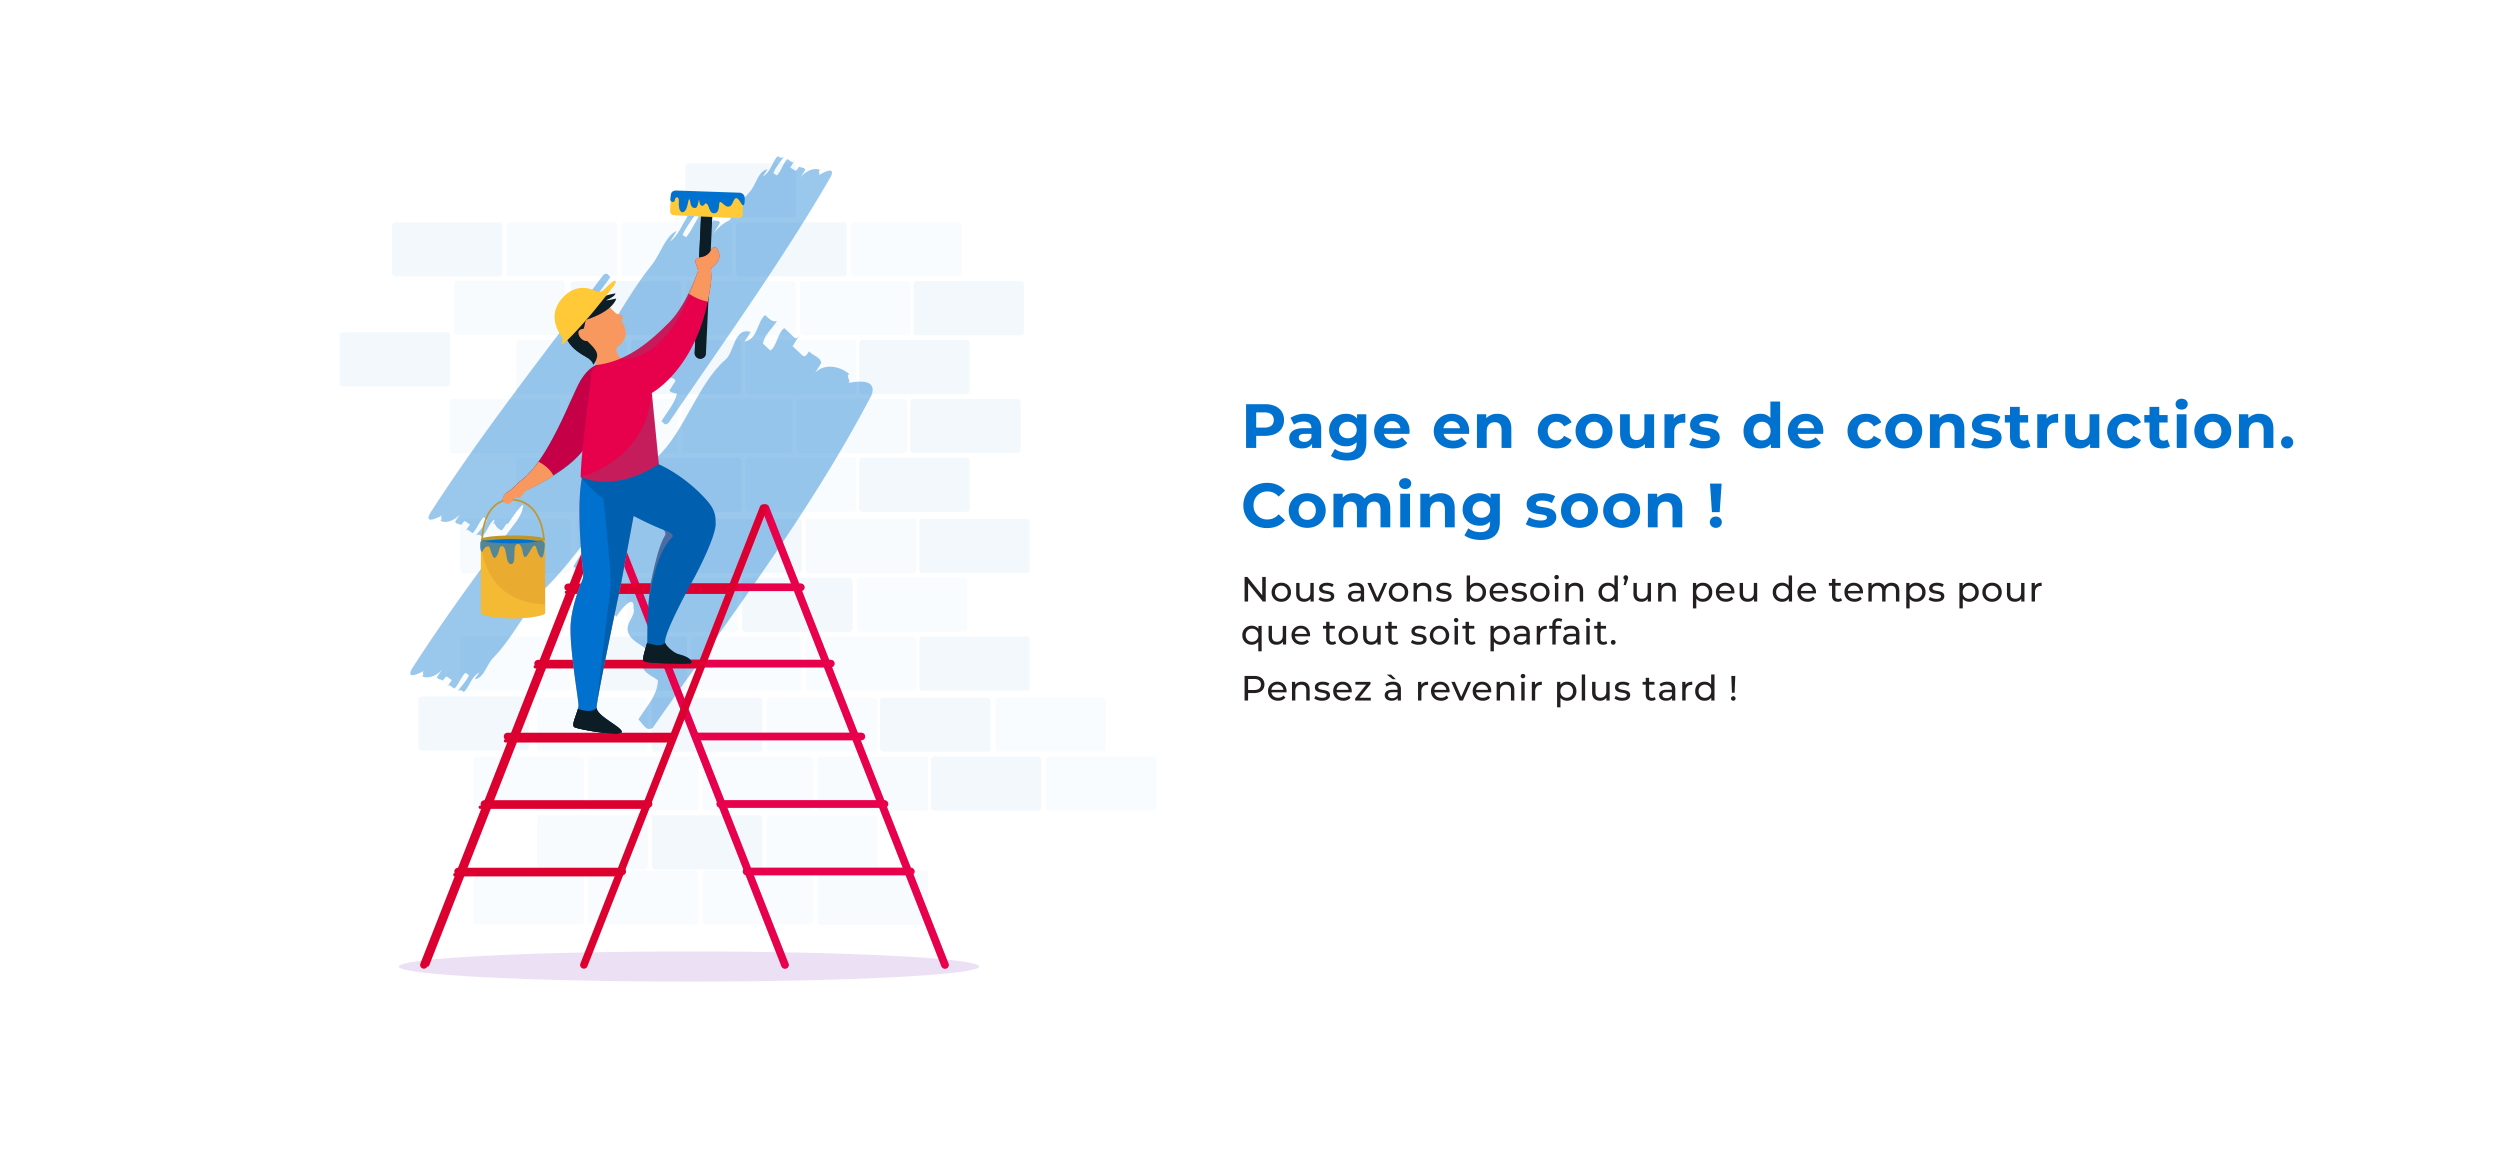 <svg xmlns="http://www.w3.org/2000/svg" width="1920" height="891" viewBox="0 0 1920 891">
  <g id="Group_5855" data-name="Group 5855" transform="translate(0 -227)">
    <g id="Group_5854" data-name="Group 5854">
      <rect id="Rectangle_8405" data-name="Rectangle 8405" width="1920" height="891" transform="translate(0 227)"
            fill="#fff"/>
      <g id="Group_5836" data-name="Group 5836" transform="translate(150.301 256.61)" style="isolation: isolate">
        <g id="Group_5826" data-name="Group 5826" transform="translate(110.52 95.951)" opacity="0.05">
          <g id="Group_5825" data-name="Group 5825" transform="translate(0 0)">
            <rect id="Rectangle_8324" data-name="Rectangle 8324" width="84.83" height="41.545" rx="2.309"
                  transform="translate(477.562 86.737) rotate(180)" fill="#0071ce" opacity="0.5"/>
            <rect id="Rectangle_8325" data-name="Rectangle 8325" width="84.83" height="41.545" rx="2.309"
                  transform="translate(389.443 86.737) rotate(180)" fill="#0071ce"/>
            <rect id="Rectangle_8326" data-name="Rectangle 8326" width="84.83" height="41.545" rx="2.309"
                  transform="translate(301.324 86.737) rotate(180)" fill="#0071ce" opacity="0.5"/>
            <rect id="Rectangle_8327" data-name="Rectangle 8327" width="84.83" height="41.545" rx="2.309"
                  transform="translate(350.353 41.545) rotate(180)" fill="#0071ce"/>
            <rect id="Rectangle_8328" data-name="Rectangle 8328" width="84.83" height="41.545" rx="2.309"
                  transform="translate(525.559 131.928) rotate(180)" fill="#0071ce"/>
            <rect id="Rectangle_8329" data-name="Rectangle 8329" width="84.83" height="41.545" rx="2.309"
                  transform="translate(438.472 131.928) rotate(180)" fill="#0071ce" opacity="0.5"/>
            <rect id="Rectangle_8330" data-name="Rectangle 8330" width="84.83" height="41.545" rx="2.309"
                  transform="translate(350.353 131.928) rotate(180)" fill="#0071ce" opacity="0.5"/>
            <rect id="Rectangle_8331" data-name="Rectangle 8331" width="84.83" height="41.545" rx="2.309"
                  transform="translate(262.234 131.928) rotate(180)" fill="#0071ce"/>
            <rect id="Rectangle_8332" data-name="Rectangle 8332" width="84.83" height="41.545" rx="2.309"
                  transform="translate(522.984 222.311) rotate(180)" fill="#0071ce"/>
            <rect id="Rectangle_8333" data-name="Rectangle 8333" width="84.83" height="41.545" rx="2.309"
                  transform="translate(435.897 222.311) rotate(180)" fill="#0071ce" opacity="0.7"/>
            <rect id="Rectangle_8334" data-name="Rectangle 8334" width="84.83" height="41.545" rx="2.309"
                  transform="translate(347.778 222.311) rotate(180)" fill="#0071ce" opacity="0.5"/>
            <rect id="Rectangle_8335" data-name="Rectangle 8335" width="84.83" height="41.545" rx="2.309"
                  transform="translate(259.659 222.311) rotate(180)" fill="#0071ce" opacity="0.5"/>
            <rect id="Rectangle_8336" data-name="Rectangle 8336" width="84.83" height="41.545" rx="2.309"
                  transform="translate(483.894 177.12) rotate(180)" fill="#0071ce"/>
            <rect id="Rectangle_8337" data-name="Rectangle 8337" width="84.83" height="41.545" rx="2.309"
                  transform="translate(396.807 177.12) rotate(180)" fill="#0071ce" opacity="0.5"/>
            <rect id="Rectangle_8338" data-name="Rectangle 8338" width="84.83" height="41.545" rx="2.309"
                  transform="translate(308.688 177.12) rotate(180)" fill="#0071ce"/>
            <rect id="Rectangle_8339" data-name="Rectangle 8339" width="84.83" height="41.545" rx="2.309"
                  transform="translate(220.569 177.12) rotate(180)" fill="#0071ce" opacity="0.7"/>
            <rect id="Rectangle_8340" data-name="Rectangle 8340" width="84.83" height="41.545" rx="2.309"
                  transform="translate(483.894 267.503) rotate(180)" fill="#0071ce"/>
            <rect id="Rectangle_8341" data-name="Rectangle 8341" width="84.83" height="41.545" rx="2.309"
                  transform="translate(396.807 267.503) rotate(180)" fill="#0071ce" opacity="0.5"/>
            <rect id="Rectangle_8342" data-name="Rectangle 8342" width="84.83" height="41.545" rx="2.309"
                  transform="translate(308.688 267.503) rotate(180)" fill="#0071ce"/>
            <rect id="Rectangle_8343" data-name="Rectangle 8343" width="84.83" height="41.545" rx="2.309"
                  transform="translate(220.569 267.503) rotate(180)" fill="#0071ce" opacity="0.5"/>
            <rect id="Rectangle_8344" data-name="Rectangle 8344" width="84.83" height="41.545" rx="2.309"
                  transform="translate(482.06 359.647) rotate(180)" fill="#0071ce" opacity="0.5"/>
            <rect id="Rectangle_8345" data-name="Rectangle 8345" width="84.83" height="41.545" rx="2.309"
                  transform="translate(393.941 359.647) rotate(180)" fill="#0071ce"/>
            <rect id="Rectangle_8346" data-name="Rectangle 8346" width="84.83" height="41.545" rx="2.309"
                  transform="translate(305.822 359.647) rotate(180)" fill="#0071ce" opacity="0.5"/>
            <rect id="Rectangle_8347" data-name="Rectangle 8347" width="84.83" height="41.545" rx="2.309"
                  transform="translate(530.057 314.455) rotate(180)" fill="#0071ce"/>
            <rect id="Rectangle_8348" data-name="Rectangle 8348" width="84.83" height="41.545" rx="2.309"
                  transform="translate(442.97 314.455) rotate(180)" fill="#0071ce" opacity="0.7"/>
            <rect id="Rectangle_8349" data-name="Rectangle 8349" width="84.83" height="41.545" rx="2.309"
                  transform="translate(354.851 314.455) rotate(180)" fill="#0071ce"/>
            <rect id="Rectangle_8350" data-name="Rectangle 8350" width="84.83" height="41.545" rx="2.309"
                  transform="translate(266.732 314.455) rotate(180)" fill="#0071ce" opacity="0.5"/>
            <rect id="Rectangle_8351" data-name="Rectangle 8351" width="84.83" height="41.545" rx="2.309"
                  transform="translate(177.404 314.455) rotate(180)" fill="#0071ce" opacity="0.7"/>
            <rect id="Rectangle_8352" data-name="Rectangle 8352" width="84.83" height="41.545" rx="2.309"
                  transform="translate(145.299 450.848) rotate(180)" fill="#0071ce"/>
            <rect id="Rectangle_8353" data-name="Rectangle 8353" width="84.83" height="41.545" rx="2.309"
                  transform="translate(187.55 496.982) rotate(180)" fill="#0071ce" opacity="0.5"/>
            <rect id="Rectangle_8354" data-name="Rectangle 8354" width="84.83" height="41.545" rx="2.309"
                  transform="translate(177.404 404.713) rotate(180)" fill="#0071ce" opacity="0.5"/>
            <rect id="Rectangle_8355" data-name="Rectangle 8355" width="84.83" height="41.545" rx="2.309"
                  transform="translate(213.206 86.737) rotate(180)" fill="#0071ce" opacity="0.7"/>
            <rect id="Rectangle_8356" data-name="Rectangle 8356" width="84.83" height="41.545" rx="2.309"
                  transform="translate(125.087 86.737) rotate(180)" fill="#0071ce"/>
            <rect id="Rectangle_8357" data-name="Rectangle 8357" width="84.83" height="41.545" rx="2.309"
                  transform="translate(172.949 131.598) rotate(180)" fill="#0071ce" opacity="0.7"/>
            <rect id="Rectangle_8358" data-name="Rectangle 8358" width="84.83" height="41.545" rx="2.309"
                  transform="translate(84.83 171.185) rotate(180)" fill="#0071ce"/>
            <rect id="Rectangle_8359" data-name="Rectangle 8359" width="84.83" height="41.545" rx="2.309"
                  transform="translate(169.41 222.311) rotate(180)" fill="#0071ce" opacity="0.7"/>
            <rect id="Rectangle_8360" data-name="Rectangle 8360" width="84.83" height="41.545" rx="2.309"
                  transform="translate(530.057 404.838) rotate(180)" fill="#0071ce"/>
            <rect id="Rectangle_8361" data-name="Rectangle 8361" width="84.83" height="41.545" rx="2.309"
                  transform="translate(442.97 404.838) rotate(180)" fill="#0071ce" opacity="0.5"/>
            <rect id="Rectangle_8362" data-name="Rectangle 8362" width="84.83" height="41.545" rx="2.309"
                  transform="translate(354.851 404.838) rotate(180)" fill="#0071ce" opacity="0.5"/>
            <rect id="Rectangle_8363" data-name="Rectangle 8363" width="84.83" height="41.545" rx="2.309"
                  transform="translate(266.732 404.838) rotate(180)" fill="#0071ce"/>
            <rect id="Rectangle_8364" data-name="Rectangle 8364" width="84.83" height="41.545" rx="2.309"
                  transform="translate(627.517 496.982) rotate(180)" fill="#0071ce" opacity="0.5"/>
            <rect id="Rectangle_8365" data-name="Rectangle 8365" width="84.83" height="41.545" rx="2.309"
                  transform="translate(588.427 451.791) rotate(180)" fill="#0071ce" opacity="0.5"/>
            <rect id="Rectangle_8366" data-name="Rectangle 8366" width="84.83" height="41.545" rx="2.309"
                  transform="translate(538.994 496.982) rotate(180)" fill="#0071ce"/>
            <rect id="Rectangle_8367" data-name="Rectangle 8367" width="84.83" height="41.545" rx="2.309"
                  transform="translate(451.907 496.982) rotate(180)" fill="#0071ce" opacity="0.7"/>
            <rect id="Rectangle_8368" data-name="Rectangle 8368" width="84.83" height="41.545" rx="2.309"
                  transform="translate(363.788 496.982) rotate(180)" fill="#0071ce" opacity="0.5"/>
            <rect id="Rectangle_8369" data-name="Rectangle 8369" width="84.83" height="41.545" rx="2.309"
                  transform="translate(275.669 496.982) rotate(180)" fill="#0071ce" opacity="0.5"/>
            <rect id="Rectangle_8370" data-name="Rectangle 8370" width="84.83" height="41.545" rx="2.309"
                  transform="translate(499.904 451.791) rotate(180)" fill="#0071ce"/>
            <rect id="Rectangle_8371" data-name="Rectangle 8371" width="84.83" height="41.545" rx="2.309"
                  transform="translate(412.816 451.791) rotate(180)" fill="#0071ce" opacity="0.5"/>
            <rect id="Rectangle_8372" data-name="Rectangle 8372" width="84.83" height="41.545" rx="2.309"
                  transform="translate(324.697 451.791) rotate(180)" fill="#0071ce"/>
            <rect id="Rectangle_8373" data-name="Rectangle 8373" width="84.83" height="41.545" rx="2.309"
                  transform="translate(236.578 451.791) rotate(180)" fill="#0071ce" opacity="0.5"/>
            <rect id="Rectangle_8374" data-name="Rectangle 8374" width="84.83" height="41.545" rx="2.309"
                  transform="translate(412.816 542.174) rotate(180)" fill="#0071ce" opacity="0.5"/>
            <rect id="Rectangle_8375" data-name="Rectangle 8375" width="84.83" height="41.545" rx="2.309"
                  transform="translate(324.697 542.174) rotate(180)" fill="#0071ce"/>
            <rect id="Rectangle_8376" data-name="Rectangle 8376" width="84.83" height="41.545" rx="2.309"
                  transform="translate(236.578 542.174) rotate(180)" fill="#0071ce" opacity="0.7"/>
            <rect id="Rectangle_8377" data-name="Rectangle 8377" width="84.83" height="41.545" rx="2.309"
                  transform="translate(187.55 584.636) rotate(180)" fill="#0071ce" opacity="0.5"/>
            <rect id="Rectangle_8378" data-name="Rectangle 8378" width="84.83" height="41.545" rx="2.309"
                  transform="translate(451.907 584.636) rotate(180)" fill="#0071ce" opacity="0.7"/>
            <rect id="Rectangle_8379" data-name="Rectangle 8379" width="84.83" height="41.545" rx="2.309"
                  transform="translate(363.788 584.636) rotate(180)" fill="#0071ce" opacity="0.5"/>
            <rect id="Rectangle_8380" data-name="Rectangle 8380" width="84.83" height="41.545" rx="2.309"
                  transform="translate(275.669 584.636) rotate(180)" fill="#0071ce" opacity="0.5"/>
          </g>
        </g>
        <ellipse id="Ellipse_12" data-name="Ellipse 12" cx="222.919" cy="11.576" rx="222.919" ry="11.576"
                 transform="translate(155.954 701.112)" fill="#a66dcc" opacity="0.21"/>
        <g id="Group_5827" data-name="Group 5827" transform="translate(164.822 90.303)" opacity="0.398">
          <path id="Path_8559" data-name="Path 8559"
                d="M268.378,263.137c21-19.252,31.393-56.7,52.816-75.175,6.49-5.6,6.582-25.042,19.1-21.036q-2.3,3.685-4.595,7.378c10.273-2.019,9.194-14.761,15.681-20.357,3.786,3.573,5.675,5.356,9.1,4.679-3.066,4.923-9.556,10.515-10.73,17.229l5.669,5.349c4.963-3.136,5.776-14.086,10.728-17.227l7.571,7.145c1.889,1.783,3.421-.677,4.953-3.135-1.532,2.459-4.6,7.383-6.129,9.842l7.562,7.138c1.9,1.789,3.427-.669,4.961-3.134,3.782,3.569,9.1,4.679,9.454,8.923q-2.3,3.7-4.6,7.383c8.024-8.056,20.545-4.056,26.219,1.3-3.429.677,2.25,6.035-1.176,6.706,10.269-2.025,22.432-2.267,18.192,9.355-47.953,91.484-110.682,172.926-168.1,255.483-4.959,3.135-7.2-2.9-10.987-6.47,6.125-9.836,14.149-17.894,14.962-28.847,1.532-2.46-9.094-4.683-11.353-10.716,1.532-2.46,4.6-7.383,6.131-9.846-4.137-7.811-12.876-8.242-17.018-16.065s5.772-14.08,3.519-20.115c.823-10.956-8.735-.43-13.332,6.952-2.251-6.029-3.065,4.921-6.848,1.35-7.564-7.14-15.131-14.283-14.675-29.477-.361-4.248-7.565-7.142-11.347-10.711C222.5,317.511,242.426,285.521,268.378,263.137Z"
                transform="translate(-78.925 -31.895)" fill="#0071ce"/>
          <path id="Path_8560" data-name="Path 8560"
                d="M140.008,484.079c24.89-38.736,52.586-76.487,80.654-113.743,2.06-3.483,4.255-6.9,4.211-8.85,3.377-9.27-6.166,3.676-11.343,11.786-.084-3.857-3.452,5.406-5.262,4.252-1.916-1.224-3.82-2.464-4.578-5.209a6.2,6.2,0,0,1-1.463.278q.6-.843,1.193-1.69a12.634,12.634,0,0,1-.065-1.7c-4.138,3.694-5.521,9.334-9.378,13.227-1.755-1.237-2.631-1.856-4.741-.731,2.459-3.485,7.023-8.091,8.6-12.2l-2.627-1.854c-3.339,2.867-5.27,9.33-8.6,12.2l-3.511-2.476c-.876-.619-2.106,1.124-3.333,2.863,1.227-1.739,3.686-5.226,4.913-6.967l-3.506-2.474c-.88-.619-2.108,1.12-3.339,2.865-1.753-1.237-4.737-.733-4.384-3.093l3.688-5.228c-5.8,6.352-12.638,6.743-15.269,4.886,2.108-1.124-.524-2.982,1.582-4.1-6.319,3.368-13.514,6.121-9.474-1.463,40.374-62.831,88.12-123.073,132.882-182.81,3.337-2.867,3.858.117,5.613,1.354-4.911,6.965-10.707,13.315-12.638,19.778-1.229,1.743,4.735.736,5.266,3.715l-4.917,6.971c1.4,3.6,6.49,1.968,7.891,5.569s-5.266,9.324-4.741,12.306c-1.026,3.423.47,2.748,2.643.594,12.623-19.994,24.785-41.509,38.359-58.316,6.085-7.533,11.094-23.36,19.068-25.876l-5.176,8.106c7.891-6.373,10.356-16.218,16.439-23.749,1.81,1.156,2.714,1.734,5.349-.4-3.454,5.408-9.537,12.939-12.086,18.928l2.712,1.73c4.361-4.831,7.728-14.1,12.086-18.926l3.621,2.313c.9.577,2.631-2.127,4.355-4.829-1.724,2.7-5.18,8.112-6.9,10.814l3.617,2.309c.907.579,2.631-2.123,4.361-4.829,1.808,1.154,5.345-.393,4.522,2.888q-2.595,4.059-5.18,8.11c4.595-6.022,9.24-9.357,12.845-10.743,4.952-8.093,10.051-15.908,15.867-22.347,4.347-4.814,6.463-16.109,13.28-16.813q-1.72,2.7-3.44,5.389c6.156-3.653,6.883-10.78,11.228-15.591,1.81,1.156,2.716,1.734,4.769.512-2.3,3.594-6.641,8.405-8.033,12.58l2.712,1.732c3.2-3.017,4.835-9.562,8.033-12.58L432,94.86c.905.577,2.052-1.22,3.2-3.015l-4.589,7.186,3.617,2.311c.907.577,2.054-1.216,3.2-3.017,1.808,1.156,4.766.514,4.522,2.888q-1.723,2.7-3.442,5.391c5.494-6.61,12.312-7.316,15.027-5.583-2.054,1.22.66,2.955-1.392,4.171,6.156-3.655,13.217-6.737,9.531,1.026-37.44,64.622-82.363,127-124.329,188.732-3.2,3.015-3.858.059-5.669-1.1,4.585-7.182,10.082-13.792,11.714-20.338,1.149-1.8-4.764-.518-5.431-3.467,1.149-1.8,3.442-5.391,4.593-7.191-1.567-3.527-6.574-1.665-8.141-5.2s4.831-9.558,4.169-12.511c1.636-6.549-5.009,1.862-8.45,7.251-.008-.033-.017-.048-.023-.077-18.631,28.588-37.6,57.049-56.583,85.378a3.511,3.511,0,0,1,.579.953c1.4,3.6-5.266,9.326-4.741,12.306-1.937,6.469,5.09-1.628,8.776-6.854.525,2.978,2.457-3.485,4.211-2.248,3.508,2.474,7.019,4.95,4.733,13.773-.349,2.363,3.509,2.476,5.264,3.713-14.745,20.905-30.72,43.552-48.973,61.981-14.92,15.564-26.01,39.3-41.078,54.512-4.564,4.608-7.2,15.793-14.04,16.182q1.844-2.609,3.686-5.222c-6.319,3.366-7.372,10.45-11.936,15.056-1.755-1.239-2.631-1.856-4.741-.731,2.459-3.484,7.023-8.091,8.6-12.2l-2.629-1.854c-3.339,2.867-5.27,9.33-8.6,12.2l-3.511-2.478c-.876-.618-2.106,1.126-3.333,2.865,1.227-1.739,3.686-5.228,4.915-6.967l-3.508-2.474c-.88-.619-2.108,1.12-3.337,2.865-1.755-1.237-4.739-.733-4.386-3.093q1.847-2.615,3.688-5.228c-5.8,6.352-12.638,6.743-15.269,4.886,2.11-1.126-.523-2.982,1.582-4.1C143.163,488.91,135.969,491.664,140.008,484.079Z"
                transform="translate(-138.836 -90.303)" fill="#0071ce"/>
        </g>
        <g id="Group_5835" data-name="Group 5835" transform="translate(175.257 116.724)">
          <g id="Group_5830" data-name="Group 5830" transform="translate(139.439 243.862)">
            <g id="Group_5828" data-name="Group 5828">
              <line id="Line_19" data-name="Line 19" x2="137.869" y2="350.863" fill="none" stroke="#e7004c"
                    stroke-linecap="round" stroke-miterlimit="10" stroke-width="5.8"/>
              <line id="Line_20" data-name="Line 20" x2="137.869" y2="350.863" transform="translate(122.87)" fill="none"
                    stroke="#e7004c" stroke-linecap="round" stroke-miterlimit="10" stroke-width="5.8"/>
              <line id="Line_21" data-name="Line 21" x2="126.078" transform="translate(23.91 60.849)" fill="none"
                    stroke="#e7004c" stroke-linecap="round" stroke-miterlimit="10" stroke-width="5.8"/>
              <line id="Line_22" data-name="Line 22" x2="126.078" transform="translate(46.955 119.455)" fill="none"
                    stroke="#e7004c" stroke-linecap="round" stroke-miterlimit="10" stroke-width="5.8"/>
              <line id="Line_23" data-name="Line 23" x2="126.078" transform="translate(70.437 175.431)" fill="none"
                    stroke="#e7004c" stroke-linecap="round" stroke-miterlimit="10" stroke-width="5.8"/>
              <line id="Line_24" data-name="Line 24" x2="126.078" transform="translate(88.186 227.274)" fill="none"
                    stroke="#e7004c" stroke-linecap="round" stroke-miterlimit="10" stroke-width="5.8"/>
              <line id="Line_25" data-name="Line 25" x2="126.078" transform="translate(108.406 279.116)" fill="none"
                    stroke="#e7004c" stroke-linecap="round" stroke-miterlimit="10" stroke-width="5.8"/>
            </g>
            <g id="Group_5829" data-name="Group 5829" opacity="0.54"
               style="mix-blend-mode: multiply;isolation: isolate">
              <line id="Line_26" data-name="Line 26" x2="137.869" y2="350.863" fill="none" stroke="#e7004c"
                    stroke-linecap="round" stroke-miterlimit="10" stroke-width="5.8"/>
              <line id="Line_27" data-name="Line 27" x2="137.869" y2="350.863" transform="translate(122.87)" fill="none"
                    stroke="#e7004c" stroke-linecap="round" stroke-miterlimit="10" stroke-width="5.8"/>
              <line id="Line_28" data-name="Line 28" x2="126.078" transform="translate(23.91 60.849)" fill="none"
                    stroke="#e7004c" stroke-linecap="round" stroke-miterlimit="10" stroke-width="5.8"/>
              <line id="Line_29" data-name="Line 29" x2="126.078" transform="translate(46.955 119.455)" fill="none"
                    stroke="#e7004c" stroke-linecap="round" stroke-miterlimit="10" stroke-width="5.8"/>
              <line id="Line_30" data-name="Line 30" x2="126.078" transform="translate(70.437 175.431)" fill="none"
                    stroke="#e7004c" stroke-linecap="round" stroke-miterlimit="10" stroke-width="5.8"/>
              <line id="Line_31" data-name="Line 31" x2="126.078" transform="translate(88.186 227.274)" fill="none"
                    stroke="#e7004c" stroke-linecap="round" stroke-miterlimit="10" stroke-width="5.8"/>
              <line id="Line_32" data-name="Line 32" x2="126.078" transform="translate(108.406 279.116)" fill="none"
                    stroke="#e7004c" stroke-linecap="round" stroke-miterlimit="10" stroke-width="5.8"/>
            </g>
          </g>
          <path id="Path_8561" data-name="Path 8561"
                d="M242.46,173.546c-19.676,3.73-30.946-18.692-30.946-18.692l-7.832,10.128,2.219,7.144a24.288,24.288,0,0,0,12,7.608c5.816,5.5,3.7,15.4,3.7,15.4s13.614-1.9,19.519-3.688l1.243-4.236c-2.683-1.849-4.883-3.816-4.844-9.088A17.577,17.577,0,0,0,242.46,173.546Z"
                transform="translate(-89.76 -57.483)" fill="#f8985f"/>
          <g id="Group_5831" data-name="Group 5831" transform="translate(0 243.862)">
            <line id="Line_33" data-name="Line 33" x1="137.869" y2="350.863" transform="translate(122.87)" fill="none"
                  stroke="#db002f" stroke-linecap="round" stroke-miterlimit="10" stroke-width="5.8"/>
            <line id="Line_34" data-name="Line 34" x1="137.869" y2="350.863" fill="none" stroke="#db002f"
                  stroke-linecap="round" stroke-miterlimit="10" stroke-width="5.8"/>
            <line id="Line_35" data-name="Line 35" x1="137.869" y2="350.863" transform="translate(2.843)" fill="none"
                  stroke="#db002f" stroke-linecap="round" stroke-miterlimit="10" stroke-width="2.578"
                  style="mix-blend-mode: multiply;isolation: isolate"/>
            <line id="Line_36" data-name="Line 36" x1="126.078" transform="translate(110.751 60.849)" fill="none"
                  stroke="#db002f" stroke-linecap="round" stroke-miterlimit="10" stroke-width="5.8"/>
            <line id="Line_37" data-name="Line 37" x1="126.078" transform="translate(87.706 119.455)" fill="none"
                  stroke="#db002f" stroke-linecap="round" stroke-miterlimit="10" stroke-width="5.8"/>
            <line id="Line_38" data-name="Line 38" x1="126.078" transform="translate(64.224 175.431)" fill="none"
                  stroke="#db002f" stroke-linecap="round" stroke-miterlimit="10" stroke-width="5.8"/>
            <line id="Line_39" data-name="Line 39" x1="126.078" transform="translate(46.476 227.274)" fill="none"
                  stroke="#db002f" stroke-linecap="round" stroke-miterlimit="10" stroke-width="5.8"/>
            <line id="Line_40" data-name="Line 40" x1="126.078" transform="translate(26.255 279.116)" fill="none"
                  stroke="#db002f" stroke-linecap="round" stroke-miterlimit="10" stroke-width="5.8"/>
            <line id="Line_41" data-name="Line 41" x1="126.079" transform="translate(23.783 281.588)" fill="none"
                  stroke="#db002f" stroke-linecap="round" stroke-miterlimit="10" stroke-width="2.578"
                  style="mix-blend-mode: multiply;isolation: isolate"/>
            <line id="Line_42" data-name="Line 42" x1="126.079" transform="translate(43.284 229.746)" fill="none"
                  stroke="#db002f" stroke-linecap="round" stroke-miterlimit="10" stroke-width="2.578"
                  style="mix-blend-mode: multiply;isolation: isolate"/>
            <line id="Line_43" data-name="Line 43" x1="126.079" transform="translate(62.706 178.786)" fill="none"
                  stroke="#db002f" stroke-linecap="round" stroke-miterlimit="10" stroke-width="2.578"
                  style="mix-blend-mode: multiply;isolation: isolate"/>
            <line id="Line_44" data-name="Line 44" x1="126.079" transform="translate(85.534 121.905)" fill="none"
                  stroke="#db002f" stroke-linecap="round" stroke-miterlimit="10" stroke-width="2.578"
                  style="mix-blend-mode: multiply;isolation: isolate"/>
            <line id="Line_45" data-name="Line 45" x1="126.079" transform="translate(109.515 64.653)" fill="none"
                  stroke="#db002f" stroke-linecap="round" stroke-miterlimit="10" stroke-width="2.578"
                  style="mix-blend-mode: multiply;isolation: isolate"/>
          </g>
          <path id="Path_8562" data-name="Path 8562"
                d="M253.491,244.523l-11.946,64.265s-18.539,87.46-18.539,94.051,20.186,15.119,19.363,18.826-32.958-2.06-36.255-3.707,3.009-11.905,3.009-16.849-7.539-46.593-5.891-63.9c1.218-12.8,6.043-25.6,8.473-31.391a13.822,13.822,0,0,0,.982-6.89c-1.611-14.4-6.72-66.952,2.493-83.247C225.891,196.735,253.491,244.523,253.491,244.523Z"
                transform="translate(-90.388 -5.734)" fill="#ff877d"/>
          <path id="Path_8563" data-name="Path 8563"
                d="M253.491,244.523l-11.946,64.265s-18.539,87.46-18.539,94.051,20.186,15.119,19.363,18.826-32.958-2.06-36.255-3.707,3.009-11.905,3.009-16.849-7.539-46.593-5.891-63.9c1.218-12.8,6.043-25.6,8.473-31.391a13.822,13.822,0,0,0,.982-6.89c-1.611-14.4-6.72-66.952,2.493-83.247C225.891,196.735,253.491,244.523,253.491,244.523Z"
                transform="translate(-90.388 -5.734)" fill="#0071ce"/>
          <path id="Path_8564" data-name="Path 8564"
                d="M213.488,389.695c.869-10.8,9.165-80.437,10.492-89.293,1.434-9.579-5.364-69.528-5.364-69.528l5.782-6.789h14c3.323,4.94,5.466,8.651,5.466,8.651L231.917,297S215,376.817,213.488,389.695Z"
                transform="translate(-80.76 6.053)" fill="#003866" opacity="0.3"
                style="mix-blend-mode: multiply;isolation: isolate"/>
          <path id="Path_8565" data-name="Path 8565"
                d="M227.256,209.524c38.2-2.094,67.163,24.781,77.1,36.291,5.941,6.879,6.5,12.074,6.3,17.074h.035s1.791,7.416-16.437,42.019c0,0-24.409,43.565-22.246,50.055,0,0,.309,6.179,10.5,8.651s11.125,7.105,8.344,7.105-33.988.311-35.532-2.161,2.9-10.814,2.9-15.449c0-14.78.385-29.639,2.773-44.254.606-3.7,5.381-27.587,10.689-36.144a3.373,3.373,0,0,0-1.642-4.938c-15.315-5.962-42.606-20.7-49.947-27.073a101.16,101.16,0,0,1-13.039-13.369Z"
                transform="translate(-86.657 -7.416)" fill="#0060af"/>
          <path id="Path_8566" data-name="Path 8566"
                d="M251.261,183.652l-2.976-9.717s-5.985,1.137-12.534,11.76-24.934,63-47,77.87c0,0-5.467,5.926-9.949,8.553a6.6,6.6,0,0,0-3,5.187c-.334,3.878,14.636-5.239,18.911-7.5,0,0,31.361-13.133,44.491-32.6S251.261,183.652,251.261,183.652Z"
                transform="translate(-115.346 -39.972)" fill="#33959f"/>
          <path id="Path_8567" data-name="Path 8567"
                d="M215.386,147.119a18.573,18.573,0,0,1,12.569,2.326c5.841,3.73,9.121,9.054,11.675,10.06a12.884,12.884,0,0,0,4.031,1.057,4.242,4.242,0,0,1-.8,4.171s5.73,7.828,2.411,14.047c-4.054,7.594-12.676,10.745-21.057,9.355-8.405-1.394-13.232-4.05-18.6-10.747S199.144,150.015,215.386,147.119Z"
                transform="translate(-91.251 -64.82)" fill="#f8985f"/>
          <path id="Path_8568" data-name="Path 8568"
                d="M242.46,173.546c-19.676,3.73-30.946-18.692-30.946-18.692l-7.832,10.128,2.219,7.144a24.288,24.288,0,0,0,12,7.608c5.816,5.5,3.7,15.4,3.7,15.4s13.614-1.9,19.519-3.688l1.243-4.236c-2.683-1.849-4.883-3.816-4.844-9.088A17.577,17.577,0,0,0,242.46,173.546Z"
                transform="translate(-89.76 -57.483)" fill="#f8985f" opacity="0.3"
                style="mix-blend-mode: multiply;isolation: isolate"/>
          <path id="Path_8569" data-name="Path 8569"
                d="M209.369,155.286s12.532-7.876,26.152-10.02c0,0,.163,2.157-6.445,4.925-3.289,1.377,7.04-.982,7.04-.982s-1.5,8.6-20.508,15.459S209.369,155.286,209.369,155.286Z"
                transform="translate(-88.392 -66.282)" fill="#0c1d25"/>
          <path id="Path_8570" data-name="Path 8570"
                d="M206.369,152.146s15.106-3.4,8.448,15.714c-2.43,6.975,12.663,12.542,10.653,20.389-1.059,4.133-3.007,5.772-3.007,5.772s.451-2.76-6.409-6.727-14.017-9.266-15.284-19.078A19.618,19.618,0,0,1,206.369,152.146Z"
                transform="translate(-92.575 -60.183)" fill="#0c1d25"/>
          <path id="Path_8571" data-name="Path 8571"
                d="M215.754,184.842a28.344,28.344,0,0,1,2.934,6.534,27.369,27.369,0,0,0-2.7-1.766c-6.86-3.968-14.017-9.266-15.284-19.078-.012-.094-.012-.18-.021-.272l26.883-20.871S205.707,167.884,215.754,184.842Z"
                transform="translate(-92.511 -62.498)" fill="#0c1d25"
                style="mix-blend-mode: multiply;isolation: isolate"/>
          <g id="Group_5832" data-name="Group 5832" transform="translate(100.435 69.265)">
            <path id="Path_8572" data-name="Path 8572"
                  d="M241.687,144.7s-23.316,30.513-38.7,44.219a.668.668,0,0,1-1.059-.754l.733-1.849a3.021,3.021,0,0,0-.385-2.93c-3.2-4.288-11.907-18.535,2.069-31.721,4.871-4.6,12.958-8.793,23.889-3.521a5.655,5.655,0,0,0,6.476-1.212c2.984-3.061,7.272-7.174,8.321-6.695C244.681,140.988,241.687,144.7,241.687,144.7Z"
                  transform="translate(-196.649 -140.198)" fill="#ffc937"/>
            <path id="Path_8573" data-name="Path 8573"
                  d="M219.3,157.125c-9.942,5.968-17.547.524-21.92-4.524-2.643,9.383,2.568,17.733,4.89,20.844a3.021,3.021,0,0,1,.385,2.93l-.733,1.849a.668.668,0,0,0,1.059.754c7.886-7.027,17.852-18.464,25.7-27.949C226.486,152.625,223.469,154.625,219.3,157.125Z"
                  transform="translate(-196.645 -130.258)" fill="#ffc937" opacity="0.5"
                  style="mix-blend-mode: multiply;isolation: isolate"/>
          </g>
          <path id="Path_8574" data-name="Path 8574" d="M212.657,159.552s-6.566-1-6.476,3.066,5.078,7.431,7.943,5.863"
                transform="translate(-87.467 -53.271)" fill="#f8985f"/>
          <path id="Path_8575" data-name="Path 8575"
                d="M206.277,269.794l8.739-11.6s-1.168-31.656-27.395-30.3c0,0-20.01.458-20.01,33.215S206.277,269.794,206.277,269.794Z"
                transform="translate(-122.862 9.503)" fill="none" stroke="#bf9729" stroke-miterlimit="10"
                stroke-width="1.289"/>
          <path id="Path_8576" data-name="Path 8576"
                d="M249.864,183.652l-2.976-9.717s-5.985,1.137-12.534,11.76-24.934,63-47,77.87c0,0-5.467,5.926-9.949,8.553-1.362.8,14.124.669,15.206-3.193,0,0,32.068-12.256,45.2-31.721S249.864,183.652,249.864,183.652Z"
                transform="translate(-113.949 -39.972)" fill="#c50047"/>
          <path id="Path_8577" data-name="Path 8577"
                d="M178.751,236.573c4.482-2.627,9.949-8.553,9.949-8.553,5.1-3.437,10-8.891,14.6-15.355,4.114,2.163,9.086,5.694,11.48,10.858a209.419,209.419,0,0,1-22.019,11.955c-3.337,6.492-5.207,4.957-5.207,4.957-2.083-.537-3.609.911-4.672,2.721-2.175,3.707-8.033,1.31-6.873-2.829A6.225,6.225,0,0,1,178.751,236.573Z"
                transform="translate(-115.291 -4.428)" fill="#f8985f"/>
          <path id="Path_8578" data-name="Path 8578"
                d="M249.026,285.308c1.544,3.4,7.414,7.9,10.5,8.651,10.2,2.472,11.125,7.105,8.344,7.105s-33.988.311-35.532-2.161c-1.026-1.64,1.519-9.585,2.721-13.595C242.577,287.3,245.473,287.78,249.026,285.308Z"
                transform="translate(-63.676 62.239)" fill="#0c1d25"/>
          <path id="Path_8579" data-name="Path 8579"
                d="M207.607,312.352c12.858,3.623,14.364-1.2,14.364-1.2,0,6.591,20.186,15.119,19.363,18.826s-32.958-2.06-36.255-3.707C202.347,324.9,206.209,317.62,207.607,312.352Z"
                transform="translate(-89.352 85.955)" fill="#0c1d25"/>
          <path id="Path_8580" data-name="Path 8580" d="M204.126,313.354" transform="translate(-89.352 87.978)"
                fill="#33959f"/>
          <path id="Path_8581" data-name="Path 8581"
                d="M216.441,243.777V300.36c0,1.674-11.042,4.117-24.666,4.117s-24.666-2.443-24.666-4.117V243.777Z"
                transform="translate(-123.323 24.125)" fill="#eaac30"/>
          <path id="Path_8582" data-name="Path 8582"
                d="M167.109,245.227c0,1.672,11.044,3.028,24.666,3.028s24.666-1.356,24.666-3.028-11.042-3.03-24.666-3.03S167.109,243.553,167.109,245.227Z"
                transform="translate(-123.323 22.675)" fill="#bf9729"/>
          <path id="Path_8583" data-name="Path 8583"
                d="M209.9,245.287c-3.684.957-11.589,1.619-20.773,1.619s-17.089-.662-20.773-1.619c3.684-.955,11.589-1.619,20.773-1.619S206.214,244.332,209.9,245.287Z"
                transform="translate(-122.183 24.025)" fill="#0071ce"/>
          <path id="Path_8584" data-name="Path 8584"
                d="M211.238,312.63c-.435,2.537-.311,7,4.422,10.893,5.2,4.28,17.935,6.1,24.34,6.768-6.192,1.6-31.984-3.13-34.92-4.6-2.733-1.367,1.13-8.649,2.528-13.917C208.946,312.153,210.135,312.421,211.238,312.63Z"
                transform="translate(-89.352 86.531)" fill="#0c1d25"
                style="mix-blend-mode: multiply;isolation: isolate"/>
          <g id="Group_5833" data-name="Group 5833" transform="translate(207.966 15.766)">
            <path id="Path_8585" data-name="Path 8585"
                  d="M257.05,225.677a4.327,4.327,0,0,0,4.317-4.125l4.869-104.724a4.325,4.325,0,1,0-8.641-.4l-4.869,104.722a4.325,4.325,0,0,0,4.119,4.522C256.914,225.675,256.983,225.677,257.05,225.677Z"
                  transform="translate(-252.721 -112.301)" fill="#0c1d25"/>
            <path id="Path_8586" data-name="Path 8586"
                  d="M257.594,116.332a4.321,4.321,0,0,1,3.076-3.926,4.212,4.212,0,0,0-.109.735l-4.869,104.724a4.326,4.326,0,0,0,4.121,4.522c.067,0,.136,0,.2,0a4.26,4.26,0,0,0,1.245-.2,4.321,4.321,0,0,1-4.211,3.394c-.067,0-.136,0-.205-.006a4.325,4.325,0,0,1-4.119-4.522Z"
                  transform="translate(-252.721 -112.205)" fill="#0c1d25"
                  style="mix-blend-mode: multiply;isolation: isolate"/>
          </g>
          <path id="Path_8587" data-name="Path 8587"
                d="M232.342,298.9c-1.026-1.64,1.519-9.585,2.721-13.595l.43.111c.639,3.7,2.88,11.409,10.507,12.306,10.076,1.185,21.874,3.339,21.874,3.339C265.093,301.064,233.886,301.375,232.342,298.9Z"
                transform="translate(-63.676 62.239)" fill="#0c1d25"
                style="mix-blend-mode: multiply;isolation: isolate"/>
          <path id="Path_8588" data-name="Path 8588"
                d="M297.276,144.621s-8.722,26.306-22.152,39.735S244.218,214.01,219.6,217.144a7.983,7.983,0,0,0-4.476,7.61c0,5.82-7.612,55.064-8.058,78.343,0,0,24.622,12.983,59.987-9.849l-5.372-54.615s37.448-19.973,45.352-84.384a34.113,34.113,0,0,0,.113-9.079,3.7,3.7,0,0,1,1.479-3.486c4.812-4.071,6.436-8,3.475-13.516a2.569,2.569,0,0,0-4.574.18,9.942,9.942,0,0,1-7.238,5.889C292.674,135.579,295.362,137.71,297.276,144.621Z"
                transform="translate(-86.657 -83.181)" fill="#e7004c"/>
          <path id="Path_8589" data-name="Path 8589"
                d="M216.441,291.022v6.766c0,1.674-11.042,4.117-24.666,4.117s-24.666-2.443-24.666-4.117V246.58C171.079,271.555,185.291,290.159,216.441,291.022Z"
                transform="translate(-123.323 26.697)" fill="#ffc937" opacity="0.49"
                style="mix-blend-mode: multiply;isolation: isolate"/>
          <path id="Path_8590" data-name="Path 8590"
                d="M261.677,185.14l5.372,54.615s-29.993,22.472-59.987,9.849C207.062,249.6,256.9,237.926,261.677,185.14Z"
                transform="translate(-86.657 -29.688)" fill="#33959f" opacity="0.19"
                style="mix-blend-mode: multiply;isolation: isolate"/>
          <path id="Path_8591" data-name="Path 8591"
                d="M257.622,144.621c-1.914-6.912-4.6-9.042,3.009-10.385a9.942,9.942,0,0,0,7.238-5.889,2.569,2.569,0,0,1,4.574-.18c2.961,5.521,1.337,9.445-3.475,13.516a3.7,3.7,0,0,0-1.479,3.486,34.113,34.113,0,0,1-.113,9.079c-.619,5.047-1.438,9.794-2.39,14.308a39.942,39.942,0,0,1-14.715-6.376A154.7,154.7,0,0,0,257.622,144.621Z"
                transform="translate(-47.003 -83.181)" fill="#f8985f"/>
          <path id="Path_8592" data-name="Path 8592" d="M212.657,159.552s-6.566-1-6.476,3.066,5.078,7.431,7.943,5.863"
                transform="translate(-87.467 -53.271)" fill="#f8985f" opacity="0.3"
                style="mix-blend-mode: multiply;isolation: isolate"/>
          <g id="Group_5834" data-name="Group 5834" transform="translate(189.178 0.346)">
            <path id="Path_8593" data-name="Path 8593"
                  d="M245.651,122.783l49.84,2.317a2.86,2.86,0,0,0,2.99-2.735l.556-12.8a2.861,2.861,0,0,0-2.725-2.982l-6.246-.29-43.594-2.027a2.859,2.859,0,0,0-2.99,2.733l-.556,12.8A2.862,2.862,0,0,0,245.651,122.783Z"
                  transform="translate(-242.924 -104.26)" fill="#ffc937"/>
            <path id="Path_8594" data-name="Path 8594"
                  d="M242.926,115.872l.318-7.331c4.319,2.094,12.7,4.812,27.736,5.456,17.885.767,25.124-1.645,27.828-3.118l-.328,7.558a2.86,2.86,0,0,1-2.99,2.735l-49.84-2.317A2.862,2.862,0,0,1,242.926,115.872Z"
                  transform="translate(-242.924 -100.332)" fill="#ffc937" opacity="0.53"
                  style="mix-blend-mode: multiply;isolation: isolate"/>
          </g>
          <path id="Path_8595" data-name="Path 8595"
                d="M300,113.406l.107-3.414a4.132,4.132,0,0,0-3.989-4.259l-48.369-1.653c-3.341,0-4.165,1.571-4.436,3.8l-.339,2.786a1.928,1.928,0,0,0,2.292,2.161,1.576,1.576,0,0,0,1.179-1.538c.318-2.758,3.325-2.957,3.076,1.116-.455,7.447,2.123,9.821,4.562,7.429s2.758-10.985,3.713-8.758.27,6.712,4.438,6.352c2.349-.2,2.564-8.473,2.882-5.926s.85,4.562,2.652,4.242,1.436-2.18,2.813-1.7c2.29.8,2.041,7.506,5.772,7.516,5.807.015,2.873-9.849,5.314-8.576s3.686,4.073,6.683,3.289c3.1-.809,3.195-8.522,6.522-5.749C296.938,112.238,298.923,118.6,300,113.406Z"
                transform="translate(-53.708 -104.08)" fill="#0071ce"/>
          <path id="Path_8596" data-name="Path 8596"
                d="M281.866,136.118s-16.6,66.747-58.013,68.287l.012-1.406c14.728-6.666,26.311-17.609,35.85-27.146C273.145,162.424,281.866,136.118,281.866,136.118Z"
                transform="translate(-71.248 -74.678)" fill="#33959f" opacity="0.18"
                style="mix-blend-mode: multiply;isolation: isolate"/>
          <path id="Path_8597" data-name="Path 8597"
                d="M212.587,244.4a3.363,3.363,0,0,1,3.951,3.54c-.382,5.395-1.318,11.175-3.394,9.28-3.036-2.771-2.854-11.474-5.711-8.152-2.6,3.022-6.292,13.273-7.8,4.71s-4.944-7.337-5.9-4.827c-1.26,3.289.756,13.633-3.128,13.633-4.666,0-2.8-12.849-6.486-13.633-3.329-.708-1.891,3.835-4.737,7.748-3.429,4.712-4.206-7.748-6.213-7.748-4.326,0-4.229,6.562-5.721,3.452-.828-1.726-.773-4.261-.562-6.171a2.515,2.515,0,0,1,2.925-2.2C176.256,245.128,194.3,247.564,212.587,244.4Z"
                transform="translate(-123.656 24.327)" fill="#0071ce" opacity="0.63"/>
          <path id="Path_8598" data-name="Path 8598"
                d="M245.435,239.843s10.379,2.969,6.981,6.309c-12.46,12.241-18.27,44.844-18.535,61.935,0,0,.965-31.167,7.991-50.174,0,0,2.574-8.983,5.2-13.133C247.077,244.781,248.811,241.218,245.435,239.843Z"
                transform="translate(-62.045 20.514)" fill="#ff877d" opacity="0.3"
                style="mix-blend-mode: multiply;isolation: isolate"/>
        </g>
      </g>
    </g>
    <path id="Path_8674" data-name="Path 8674"
          d="M16.389-18.9V-4.806L5.049-18.9H2.835V0h2.7V-14.094L16.875,0h2.214V-18.9ZM31.05.162a7.12,7.12,0,0,0,7.425-7.317,7.1,7.1,0,0,0-7.425-7.29A7.121,7.121,0,0,0,23.6-7.155,7.142,7.142,0,0,0,31.05.162Zm0-2.268a4.738,4.738,0,0,1-4.833-5.049,4.716,4.716,0,0,1,4.833-5.022,4.7,4.7,0,0,1,4.806,5.022A4.717,4.717,0,0,1,31.05-2.106Zm22.3-12.2v7.4c0,3.078-1.728,4.752-4.428,4.752-2.457,0-3.861-1.4-3.861-4.212V-14.31H42.471v8.235c0,4.212,2.457,6.237,6.156,6.237a5.822,5.822,0,0,0,4.86-2.322V0h2.457V-14.31ZM65.529.162c3.807,0,6.183-1.647,6.183-4.239,0-5.562-9.072-2.808-9.072-6.183,0-1.134,1.107-1.971,3.375-1.971A7.473,7.473,0,0,1,70.146-11.1l1.107-2.052a10.413,10.413,0,0,0-5.211-1.3c-3.672,0-5.967,1.728-5.967,4.293,0,5.7,9.045,2.916,9.045,6.129,0,1.215-1,1.944-3.4,1.944A9.2,9.2,0,0,1,60.7-3.564l-1.08,2.052A10.328,10.328,0,0,0,65.529.162ZM88.506-14.445a9.53,9.53,0,0,0-5.913,1.836l1.08,1.944A7.237,7.237,0,0,1,88.209-12.2c2.565,0,3.834,1.269,3.834,3.456v.513h-4.1c-4.266,0-5.751,1.89-5.751,4.185,0,2.484,2.052,4.212,5.292,4.212,2.241,0,3.834-.756,4.7-2.052V0h2.457V-8.64C94.635-12.555,92.421-14.445,88.506-14.445ZM87.912-1.836c-1.971,0-3.159-.891-3.159-2.322,0-1.215.729-2.214,3.294-2.214h4v2A4.15,4.15,0,0,1,87.912-1.836ZM109.836-14.31,104.814-2.835,99.9-14.31H97.2L103.464,0h2.646l6.264-14.31ZM121.068.162a7.12,7.12,0,0,0,7.425-7.317,7.1,7.1,0,0,0-7.425-7.29,7.121,7.121,0,0,0-7.452,7.29A7.142,7.142,0,0,0,121.068.162Zm0-2.268a4.738,4.738,0,0,1-4.833-5.049,4.716,4.716,0,0,1,4.833-5.022,4.7,4.7,0,0,1,4.806,5.022A4.717,4.717,0,0,1,121.068-2.106Zm19.2-12.339a6.134,6.134,0,0,0-5.157,2.3v-2.16h-2.484V0h2.592V-7.371c0-3.1,1.782-4.752,4.536-4.752,2.457,0,3.861,1.377,3.861,4.185V0h2.592V-8.235C146.205-12.447,143.748-14.445,140.265-14.445ZM155.655.162c3.807,0,6.183-1.647,6.183-4.239,0-5.562-9.072-2.808-9.072-6.183,0-1.134,1.107-1.971,3.375-1.971a7.473,7.473,0,0,1,4.131,1.134l1.107-2.052a10.413,10.413,0,0,0-5.211-1.3c-3.672,0-5.967,1.728-5.967,4.293,0,5.7,9.045,2.916,9.045,6.129,0,1.215-1,1.944-3.4,1.944a9.2,9.2,0,0,1-5.022-1.485l-1.08,2.052A10.328,10.328,0,0,0,155.655.162Zm25.353-14.607a6.089,6.089,0,0,0-5,2.3v-7.884h-2.592V0H175.9V-2.268a6.046,6.046,0,0,0,5.1,2.43,6.967,6.967,0,0,0,7.236-7.317A6.946,6.946,0,0,0,181.008-14.445Zm-.216,12.339a4.732,4.732,0,0,1-4.806-5.049,4.71,4.71,0,0,1,4.806-5.022,4.716,4.716,0,0,1,4.833,5.022A4.738,4.738,0,0,1,180.792-2.106Zm24.516-4.968c0-4.4-2.943-7.371-7.074-7.371a7.008,7.008,0,0,0-7.182,7.29c0,4.266,3.078,7.317,7.695,7.317A7.183,7.183,0,0,0,204.39-2.16l-1.431-1.674a5.343,5.343,0,0,1-4.131,1.728c-2.835,0-4.86-1.674-5.184-4.185h11.61C205.281-6.534,205.308-6.858,205.308-7.074Zm-7.074-5.184a4.463,4.463,0,0,1,4.59,4.1h-9.18A4.461,4.461,0,0,1,198.234-12.258ZM213.543.162c3.807,0,6.183-1.647,6.183-4.239,0-5.562-9.072-2.808-9.072-6.183,0-1.134,1.107-1.971,3.375-1.971A7.473,7.473,0,0,1,218.16-11.1l1.107-2.052a10.413,10.413,0,0,0-5.211-1.3c-3.672,0-5.967,1.728-5.967,4.293,0,5.7,9.045,2.916,9.045,6.129,0,1.215-1,1.944-3.4,1.944a9.2,9.2,0,0,1-5.022-1.485l-1.08,2.052A10.328,10.328,0,0,0,213.543.162Zm16.092,0a7.12,7.12,0,0,0,7.425-7.317,7.1,7.1,0,0,0-7.425-7.29,7.121,7.121,0,0,0-7.452,7.29A7.142,7.142,0,0,0,229.635.162Zm0-2.268A4.738,4.738,0,0,1,224.8-7.155a4.716,4.716,0,0,1,4.833-5.022,4.7,4.7,0,0,1,4.806,5.022A4.717,4.717,0,0,1,229.635-2.106Zm12.852-14.958a1.7,1.7,0,0,0,1.755-1.728,1.68,1.68,0,0,0-1.755-1.647,1.707,1.707,0,0,0-1.755,1.7A1.685,1.685,0,0,0,242.487-17.064ZM241.191,0h2.592V-14.31h-2.592ZM256.9-14.445a6.134,6.134,0,0,0-5.157,2.3v-2.16h-2.484V0h2.592V-7.371c0-3.1,1.782-4.752,4.536-4.752,2.457,0,3.861,1.377,3.861,4.185V0h2.592V-8.235C262.845-12.447,260.388-14.445,256.9-14.445Zm30-5.589v7.884a6.089,6.089,0,0,0-4.995-2.3,6.946,6.946,0,0,0-7.236,7.29A6.967,6.967,0,0,0,281.907.162a6.046,6.046,0,0,0,5.1-2.43V0h2.484V-20.034ZM282.123-2.106a4.738,4.738,0,0,1-4.833-5.049,4.716,4.716,0,0,1,4.833-5.022,4.71,4.71,0,0,1,4.806,5.022A4.732,4.732,0,0,1,282.123-2.106ZM295.6-20.2a1.766,1.766,0,0,0-1.809,1.836,1.717,1.717,0,0,0,1.134,1.674l-1,4.023h1.7l1.3-3.78a5.271,5.271,0,0,0,.432-1.917A1.739,1.739,0,0,0,295.6-20.2Zm16.767,5.886v7.4c0,3.078-1.728,4.752-4.428,4.752-2.457,0-3.861-1.4-3.861-4.212V-14.31h-2.592v8.235c0,4.212,2.457,6.237,6.156,6.237A5.822,5.822,0,0,0,312.5-2.16V0h2.457V-14.31Zm15.714-.135a6.134,6.134,0,0,0-5.157,2.3v-2.16h-2.484V0h2.592V-7.371c0-3.1,1.782-4.752,4.536-4.752,2.457,0,3.861,1.377,3.861,4.185V0h2.592V-8.235C334.017-12.447,331.56-14.445,328.077-14.445Zm26.676,0a6.1,6.1,0,0,0-5.1,2.4V-14.31h-2.484V5.238h2.592v-7.4A6.111,6.111,0,0,0,354.753.162a6.953,6.953,0,0,0,7.236-7.317A6.946,6.946,0,0,0,354.753-14.445Zm-.216,12.339a4.732,4.732,0,0,1-4.806-5.049,4.725,4.725,0,0,1,4.806-5.022,4.731,4.731,0,0,1,4.833,5.022A4.738,4.738,0,0,1,354.537-2.106Zm24.516-4.968c0-4.4-2.943-7.371-7.074-7.371a7.008,7.008,0,0,0-7.182,7.29c0,4.266,3.078,7.317,7.7,7.317a7.183,7.183,0,0,0,5.643-2.322L376.7-3.834a5.343,5.343,0,0,1-4.131,1.728c-2.835,0-4.86-1.674-5.184-4.185H379C379.026-6.534,379.053-6.858,379.053-7.074Zm-7.074-5.184a4.463,4.463,0,0,1,4.59,4.1h-9.18A4.461,4.461,0,0,1,371.979-12.258ZM393.93-14.31v7.4c0,3.078-1.728,4.752-4.428,4.752-2.457,0-3.861-1.4-3.861-4.212V-14.31h-2.592v8.235c0,4.212,2.457,6.237,6.156,6.237a5.822,5.822,0,0,0,4.86-2.322V0h2.457V-14.31Zm26.784-5.724v7.884a6.089,6.089,0,0,0-4.995-2.3,6.946,6.946,0,0,0-7.236,7.29A6.967,6.967,0,0,0,415.719.162a6.046,6.046,0,0,0,5.1-2.43V0h2.484V-20.034ZM415.935-2.106A4.738,4.738,0,0,1,411.1-7.155a4.716,4.716,0,0,1,4.833-5.022,4.71,4.71,0,0,1,4.806,5.022A4.732,4.732,0,0,1,415.935-2.106Zm25.758-4.968c0-4.4-2.943-7.371-7.074-7.371a7.008,7.008,0,0,0-7.182,7.29c0,4.266,3.078,7.317,7.7,7.317a7.183,7.183,0,0,0,5.643-2.322l-1.431-1.674a5.343,5.343,0,0,1-4.131,1.728c-2.835,0-4.86-1.674-5.184-4.185h11.61C441.666-6.534,441.693-6.858,441.693-7.074Zm-7.074-5.184a4.463,4.463,0,0,1,4.59,4.1h-9.18A4.461,4.461,0,0,1,434.619-12.258ZM460.863-2.7a3.264,3.264,0,0,1-2.025.675,2.109,2.109,0,0,1-2.241-2.4v-7.749h4.1V-14.31h-4.1v-3.132h-2.592v3.132h-2.43v2.133h2.43V-4.32c0,2.889,1.647,4.482,4.536,4.482a4.889,4.889,0,0,0,3.132-1Zm16.929-4.374c0-4.4-2.943-7.371-7.074-7.371a7.008,7.008,0,0,0-7.182,7.29c0,4.266,3.078,7.317,7.7,7.317a7.183,7.183,0,0,0,5.643-2.322l-1.431-1.674a5.343,5.343,0,0,1-4.131,1.728c-2.835,0-4.86-1.674-5.184-4.185h11.61C477.765-6.534,477.792-6.858,477.792-7.074Zm-7.074-5.184a4.463,4.463,0,0,1,4.59,4.1h-9.18A4.461,4.461,0,0,1,470.718-12.258Zm29.106-2.187a6.449,6.449,0,0,0-5.508,2.646,5.3,5.3,0,0,0-4.968-2.646,5.8,5.8,0,0,0-4.941,2.268V-14.31h-2.484V0h2.592V-7.371c0-3.1,1.7-4.752,4.293-4.752,2.349,0,3.7,1.377,3.7,4.185V0H495.1V-7.371c0-3.1,1.7-4.752,4.293-4.752,2.349,0,3.7,1.377,3.7,4.185V0h2.592V-8.235C505.683-12.447,503.307-14.445,499.824-14.445Zm18.765,0a6.1,6.1,0,0,0-5.1,2.4V-14.31H511V5.238h2.592v-7.4A6.111,6.111,0,0,0,518.589.162a6.953,6.953,0,0,0,7.236-7.317A6.946,6.946,0,0,0,518.589-14.445Zm-.216,12.339a4.732,4.732,0,0,1-4.806-5.049,4.725,4.725,0,0,1,4.806-5.022,4.731,4.731,0,0,1,4.833,5.022A4.738,4.738,0,0,1,518.373-2.106ZM534.06.162c3.807,0,6.183-1.647,6.183-4.239,0-5.562-9.072-2.808-9.072-6.183,0-1.134,1.107-1.971,3.375-1.971a7.473,7.473,0,0,1,4.131,1.134l1.107-2.052a10.412,10.412,0,0,0-5.211-1.3c-3.672,0-5.967,1.728-5.967,4.293,0,5.7,9.045,2.916,9.045,6.129,0,1.215-1,1.944-3.4,1.944a9.2,9.2,0,0,1-5.022-1.485l-1.08,2.052A10.328,10.328,0,0,0,534.06.162Zm25.353-14.607a6.1,6.1,0,0,0-5.1,2.4V-14.31h-2.484V5.238h2.592v-7.4A6.111,6.111,0,0,0,559.413.162a6.953,6.953,0,0,0,7.236-7.317A6.946,6.946,0,0,0,559.413-14.445ZM559.2-2.106a4.732,4.732,0,0,1-4.806-5.049,4.725,4.725,0,0,1,4.806-5.022,4.731,4.731,0,0,1,4.833,5.022A4.738,4.738,0,0,1,559.2-2.106ZM576.909.162a7.12,7.12,0,0,0,7.425-7.317,7.1,7.1,0,0,0-7.425-7.29,7.121,7.121,0,0,0-7.452,7.29A7.142,7.142,0,0,0,576.909.162Zm0-2.268a4.738,4.738,0,0,1-4.833-5.049,4.716,4.716,0,0,1,4.833-5.022,4.7,4.7,0,0,1,4.806,5.022A4.717,4.717,0,0,1,576.909-2.106Zm22.3-12.2v7.4c0,3.078-1.728,4.752-4.428,4.752-2.457,0-3.861-1.4-3.861-4.212V-14.31H588.33v8.235c0,4.212,2.457,6.237,6.156,6.237a5.822,5.822,0,0,0,4.86-2.322V0H601.8V-14.31Zm10.557,2.4v-2.4h-2.484V0h2.592V-7.128c0-3.132,1.728-4.833,4.509-4.833a4.576,4.576,0,0,1,.594.027v-2.511C612.468-14.445,610.686-13.581,609.768-11.907Zm-596.3,30.6v2.268a6.1,6.1,0,0,0-5.1-2.4,6.946,6.946,0,0,0-7.236,7.29A6.953,6.953,0,0,0,8.37,33.162a6.111,6.111,0,0,0,4.995-2.322v7.4h2.592V18.69Zm-4.887,12.2a4.738,4.738,0,0,1-4.833-5.049,4.731,4.731,0,0,1,4.833-5.022,4.725,4.725,0,0,1,4.806,5.022A4.732,4.732,0,0,1,8.586,30.894Zm23.571-12.2v7.4c0,3.078-1.728,4.752-4.428,4.752-2.457,0-3.861-1.4-3.861-4.212V18.69H21.276v8.235c0,4.212,2.457,6.237,6.156,6.237a5.822,5.822,0,0,0,4.86-2.322V33h2.457V18.69Zm21.006,7.236c0-4.4-2.943-7.371-7.074-7.371a7.008,7.008,0,0,0-7.182,7.29c0,4.266,3.078,7.317,7.695,7.317a7.183,7.183,0,0,0,5.643-2.322l-1.431-1.674a5.343,5.343,0,0,1-4.131,1.728c-2.835,0-4.86-1.674-5.184-4.185h11.61C53.136,26.466,53.163,26.142,53.163,25.926Zm-7.074-5.184a4.463,4.463,0,0,1,4.59,4.1H41.5A4.461,4.461,0,0,1,46.089,20.742ZM72.333,30.3a3.264,3.264,0,0,1-2.025.675,2.109,2.109,0,0,1-2.241-2.4V20.823h4.1V18.69h-4.1V15.558H65.475V18.69h-2.43v2.133h2.43V28.68c0,2.889,1.647,4.482,4.536,4.482a4.889,4.889,0,0,0,3.132-1Zm10.125,2.862a7.12,7.12,0,0,0,7.425-7.317,7.44,7.44,0,0,0-14.877,0A7.142,7.142,0,0,0,82.458,33.162Zm0-2.268a4.738,4.738,0,0,1-4.833-5.049,4.824,4.824,0,1,1,9.639,0A4.717,4.717,0,0,1,82.458,30.894Zm22.3-12.2v7.4c0,3.078-1.728,4.752-4.428,4.752-2.457,0-3.861-1.4-3.861-4.212V18.69H93.879v8.235c0,4.212,2.457,6.237,6.156,6.237a5.822,5.822,0,0,0,4.86-2.322V33h2.457V18.69ZM120.069,30.3a3.264,3.264,0,0,1-2.025.675,2.109,2.109,0,0,1-2.241-2.4V20.823h4.1V18.69h-4.1V15.558h-2.592V18.69h-2.43v2.133h2.43V28.68c0,2.889,1.647,4.482,4.536,4.482a4.889,4.889,0,0,0,3.132-1Zm16.389,2.862c3.807,0,6.183-1.647,6.183-4.239,0-5.562-9.072-2.808-9.072-6.183,0-1.134,1.107-1.971,3.375-1.971a7.473,7.473,0,0,1,4.131,1.134l1.107-2.052a10.413,10.413,0,0,0-5.211-1.3c-3.672,0-5.967,1.728-5.967,4.293,0,5.7,9.045,2.916,9.045,6.129,0,1.215-1,1.944-3.4,1.944a9.2,9.2,0,0,1-5.022-1.485l-1.08,2.052A10.328,10.328,0,0,0,136.458,33.162Zm16.092,0a7.12,7.12,0,0,0,7.425-7.317,7.44,7.44,0,0,0-14.877,0A7.142,7.142,0,0,0,152.55,33.162Zm0-2.268a4.738,4.738,0,0,1-4.833-5.049,4.824,4.824,0,1,1,9.639,0A4.717,4.717,0,0,1,152.55,30.894ZM165.4,15.936a1.689,1.689,0,1,0-1.755-1.674A1.7,1.7,0,0,0,165.4,15.936ZM164.106,33H166.7V18.69h-2.592Zm15.309-2.7a3.264,3.264,0,0,1-2.025.675,2.109,2.109,0,0,1-2.241-2.4V20.823h4.1V18.69h-4.1V15.558h-2.592V18.69h-2.43v2.133h2.43V28.68c0,2.889,1.647,4.482,4.536,4.482a4.889,4.889,0,0,0,3.132-1Zm19.872-11.745a6.1,6.1,0,0,0-5.1,2.4V18.69H191.7V38.238h2.592v-7.4a6.111,6.111,0,0,0,5,2.322,6.953,6.953,0,0,0,7.236-7.317A6.946,6.946,0,0,0,199.287,18.555Zm-.216,12.339a4.732,4.732,0,0,1-4.806-5.049,4.824,4.824,0,1,1,9.639,0A4.738,4.738,0,0,1,199.071,30.894ZM215.73,18.555a9.53,9.53,0,0,0-5.913,1.836l1.08,1.944a7.237,7.237,0,0,1,4.536-1.539c2.565,0,3.834,1.269,3.834,3.456v.513h-4.1c-4.266,0-5.751,1.89-5.751,4.185,0,2.484,2.052,4.212,5.292,4.212,2.241,0,3.834-.756,4.7-2.052V33h2.457V24.36C221.859,20.445,219.645,18.555,215.73,18.555Zm-.594,12.609c-1.971,0-3.159-.891-3.159-2.322,0-1.215.729-2.214,3.294-2.214h4v2A4.15,4.15,0,0,1,215.136,31.164Zm14.553-10.071v-2.4h-2.484V33H229.8V25.872c0-3.132,1.728-4.833,4.509-4.833a4.577,4.577,0,0,1,.594.027V18.555C232.389,18.555,230.607,19.419,229.689,21.093Zm14.364-6.156a3.357,3.357,0,0,1,2,.675l.783-1.971a4.835,4.835,0,0,0-2.916-.837c-3.051,0-4.725,1.836-4.725,4.617V18.69h-2.43v2.133h2.43V33h2.592V20.823h4.1V18.69h-4.158V17.448C241.731,15.8,242.514,14.937,244.053,14.937Zm9.774,3.618a9.53,9.53,0,0,0-5.913,1.836l1.08,1.944A7.237,7.237,0,0,1,253.53,20.8c2.565,0,3.834,1.269,3.834,3.456v.513h-4.1c-4.266,0-5.751,1.89-5.751,4.185,0,2.484,2.052,4.212,5.292,4.212,2.241,0,3.834-.756,4.7-2.052V33h2.457V24.36C259.956,20.445,257.742,18.555,253.827,18.555Zm-.594,12.609c-1.971,0-3.159-.891-3.159-2.322,0-1.215.729-2.214,3.294-2.214h4v2A4.15,4.15,0,0,1,253.233,31.164ZM266.6,15.936a1.689,1.689,0,1,0-1.755-1.674A1.7,1.7,0,0,0,266.6,15.936ZM265.3,33h2.592V18.69H265.3Zm15.309-2.7a3.264,3.264,0,0,1-2.025.675,2.109,2.109,0,0,1-2.241-2.4V20.823h4.1V18.69h-4.1V15.558h-2.592V18.69h-2.43v2.133h2.43V28.68c0,2.889,1.647,4.482,4.536,4.482a4.889,4.889,0,0,0,3.132-1Zm5.373,2.862a1.8,1.8,0,0,0,1.782-1.863,1.776,1.776,0,0,0-1.782-1.836,1.8,1.8,0,0,0-1.836,1.836A1.827,1.827,0,0,0,285.984,33.162Z"
          transform="translate(953 689)" fill="#231f20"/>
    <path id="Path_8675" data-name="Path 8675"
          d="M10.206-18.9H2.835V0h2.7V-5.724h4.671c4.914,0,7.884-2.484,7.884-6.588S15.12-18.9,10.206-18.9ZM10.125-8.073H5.535v-8.478h4.59c3.456,0,5.265,1.539,5.265,4.239S13.581-8.073,10.125-8.073Zm24.975,1c0-4.4-2.943-7.371-7.074-7.371a7.008,7.008,0,0,0-7.182,7.29c0,4.266,3.078,7.317,7.695,7.317A7.183,7.183,0,0,0,34.182-2.16L32.751-3.834A5.343,5.343,0,0,1,28.62-2.106c-2.835,0-4.86-1.674-5.184-4.185h11.61C35.073-6.534,35.1-6.858,35.1-7.074Zm-7.074-5.184a4.463,4.463,0,0,1,4.59,4.1h-9.18A4.461,4.461,0,0,1,28.026-12.258Zm18.846-2.187a6.134,6.134,0,0,0-5.157,2.3v-2.16H39.231V0h2.592V-7.371c0-3.1,1.782-4.752,4.536-4.752,2.457,0,3.861,1.377,3.861,4.185V0h2.592V-8.235C52.812-12.447,50.355-14.445,46.872-14.445ZM62.262.162c3.807,0,6.183-1.647,6.183-4.239,0-5.562-9.072-2.808-9.072-6.183,0-1.134,1.107-1.971,3.375-1.971A7.473,7.473,0,0,1,66.879-11.1l1.107-2.052a10.413,10.413,0,0,0-5.211-1.3c-3.672,0-5.967,1.728-5.967,4.293,0,5.7,9.045,2.916,9.045,6.129,0,1.215-1,1.944-3.4,1.944a9.2,9.2,0,0,1-5.022-1.485l-1.08,2.052A10.328,10.328,0,0,0,62.262.162Zm22.9-7.236c0-4.4-2.943-7.371-7.074-7.371A7.008,7.008,0,0,0,70.9-7.155C70.9-2.889,73.98.162,78.6.162A7.183,7.183,0,0,0,84.24-2.16L82.809-3.834a5.343,5.343,0,0,1-4.131,1.728c-2.835,0-4.86-1.674-5.184-4.185H85.1C85.131-6.534,85.158-6.858,85.158-7.074Zm-7.074-5.184a4.463,4.463,0,0,1,4.59,4.1h-9.18A4.461,4.461,0,0,1,78.084-12.258ZM91.1-2.133l8.451-10.476v-1.7H87.939v2.133h8.289l-8.451,10.5V0H99.765V-2.133Zm27.891-14.256-3.672-3.51h-3.294l4.536,3.51Zm-2.214,1.944a9.53,9.53,0,0,0-5.913,1.836l1.08,1.944a7.237,7.237,0,0,1,4.536-1.539c2.565,0,3.834,1.269,3.834,3.456v.513h-4.1c-4.266,0-5.751,1.89-5.751,4.185,0,2.484,2.052,4.212,5.292,4.212,2.241,0,3.834-.756,4.7-2.052V0H122.9V-8.64C122.9-12.555,120.69-14.445,116.775-14.445Zm-.594,12.609c-1.971,0-3.159-.891-3.159-2.322,0-1.215.729-2.214,3.294-2.214h4v2A4.15,4.15,0,0,1,116.181-1.836Zm22.356-10.071v-2.4h-2.484V0h2.592V-7.128c0-3.132,1.728-4.833,4.509-4.833a4.577,4.577,0,0,1,.594.027v-2.511C141.237-14.445,139.455-13.581,138.537-11.907Zm21.735,4.833c0-4.4-2.943-7.371-7.074-7.371a7.008,7.008,0,0,0-7.182,7.29c0,4.266,3.078,7.317,7.695,7.317a7.183,7.183,0,0,0,5.643-2.322l-1.431-1.674a5.343,5.343,0,0,1-4.131,1.728c-2.835,0-4.86-1.674-5.184-4.185h11.61C160.245-6.534,160.272-6.858,160.272-7.074ZM153.2-12.258a4.463,4.463,0,0,1,4.59,4.1h-9.18A4.461,4.461,0,0,1,153.2-12.258Zm21.06-2.052L169.236-2.835,164.322-14.31h-2.7L167.886,0h2.646L176.8-14.31Zm18.036,7.236c0-4.4-2.943-7.371-7.074-7.371a7.008,7.008,0,0,0-7.182,7.29c0,4.266,3.078,7.317,7.695,7.317a7.183,7.183,0,0,0,5.643-2.322l-1.431-1.674a5.343,5.343,0,0,1-4.131,1.728c-2.835,0-4.86-1.674-5.184-4.185h11.61C192.267-6.534,192.294-6.858,192.294-7.074Zm-7.074-5.184a4.463,4.463,0,0,1,4.59,4.1h-9.18A4.461,4.461,0,0,1,185.22-12.258Zm18.846-2.187a6.134,6.134,0,0,0-5.157,2.3v-2.16h-2.484V0h2.592V-7.371c0-3.1,1.782-4.752,4.536-4.752,2.457,0,3.861,1.377,3.861,4.185V0h2.592V-8.235C210.006-12.447,207.549-14.445,204.066-14.445Zm12.582-2.619a1.7,1.7,0,0,0,1.755-1.728,1.68,1.68,0,0,0-1.755-1.647,1.707,1.707,0,0,0-1.755,1.7A1.685,1.685,0,0,0,216.648-17.064ZM215.352,0h2.592V-14.31h-2.592Zm10.557-11.907v-2.4h-2.484V0h2.592V-7.128c0-3.132,1.728-4.833,4.509-4.833a4.577,4.577,0,0,1,.594.027v-2.511C228.609-14.445,226.827-13.581,225.909-11.907Zm24.516-2.538a6.1,6.1,0,0,0-5.1,2.4V-14.31h-2.484V5.238h2.592v-7.4a6.111,6.111,0,0,0,5,2.322,6.953,6.953,0,0,0,7.236-7.317A6.946,6.946,0,0,0,250.425-14.445Zm-.216,12.339A4.732,4.732,0,0,1,245.4-7.155a4.725,4.725,0,0,1,4.806-5.022,4.731,4.731,0,0,1,4.833,5.022A4.738,4.738,0,0,1,250.209-2.106ZM261.792,0h2.592V-20.034h-2.592Zm18.819-14.31v7.4c0,3.078-1.728,4.752-4.428,4.752-2.457,0-3.861-1.4-3.861-4.212V-14.31H269.73v8.235c0,4.212,2.457,6.237,6.156,6.237a5.822,5.822,0,0,0,4.86-2.322V0H283.2V-14.31ZM292.788.162c3.807,0,6.183-1.647,6.183-4.239,0-5.562-9.072-2.808-9.072-6.183,0-1.134,1.107-1.971,3.375-1.971A7.473,7.473,0,0,1,297.4-11.1l1.107-2.052a10.413,10.413,0,0,0-5.211-1.3c-3.672,0-5.967,1.728-5.967,4.293,0,5.7,9.045,2.916,9.045,6.129,0,1.215-1,1.944-3.4,1.944a9.2,9.2,0,0,1-5.022-1.485l-1.08,2.052A10.328,10.328,0,0,0,292.788.162Zm25-2.862a3.264,3.264,0,0,1-2.025.675,2.109,2.109,0,0,1-2.241-2.4v-7.749h4.1V-14.31h-4.1v-3.132h-2.592v3.132H308.5v2.133h2.43V-4.32c0,2.889,1.647,4.482,4.536,4.482a4.889,4.889,0,0,0,3.132-1Zm9.693-11.745a9.53,9.53,0,0,0-5.913,1.836l1.08,1.944a7.237,7.237,0,0,1,4.536-1.539c2.565,0,3.834,1.269,3.834,3.456v.513h-4.1c-4.266,0-5.751,1.89-5.751,4.185,0,2.484,2.052,4.212,5.292,4.212,2.241,0,3.834-.756,4.7-2.052V0h2.457V-8.64C333.612-12.555,331.4-14.445,327.483-14.445Zm-.594,12.609c-1.971,0-3.159-.891-3.159-2.322,0-1.215.729-2.214,3.294-2.214h4v2A4.15,4.15,0,0,1,326.889-1.836Zm14.553-10.071v-2.4h-2.484V0h2.592V-7.128c0-3.132,1.728-4.833,4.509-4.833a4.577,4.577,0,0,1,.594.027v-2.511C344.142-14.445,342.36-13.581,341.442-11.907Zm19.71-8.127v7.884a6.089,6.089,0,0,0-4.995-2.3,6.946,6.946,0,0,0-7.236,7.29A6.967,6.967,0,0,0,356.157.162a6.046,6.046,0,0,0,5.1-2.43V0h2.484V-20.034ZM356.373-2.106a4.738,4.738,0,0,1-4.833-5.049,4.716,4.716,0,0,1,4.833-5.022,4.71,4.71,0,0,1,4.806,5.022A4.732,4.732,0,0,1,356.373-2.106Zm20.763-3.861h2.052L379.7-18.9H376.65ZM378.189.162a1.706,1.706,0,0,0,1.728-1.728,1.69,1.69,0,0,0-1.728-1.728,1.719,1.719,0,0,0-1.782,1.728A1.735,1.735,0,0,0,378.189.162Z"
          transform="translate(953 765)" fill="#231f20"/>
    <path id="Path_8672" data-name="Path 8672"
          d="M18.528-33.6H3.984V0H11.76V-9.264h6.768c8.976,0,14.592-4.656,14.592-12.144C33.12-28.944,27.5-33.6,18.528-33.6Zm-.432,18H11.76V-27.264H18.1c4.752,0,7.152,2.16,7.152,5.856C25.248-17.76,22.848-15.6,18.1-15.6ZM49.248-26.208a19.851,19.851,0,0,0-11.136,3.12L40.8-17.856a12.417,12.417,0,0,1,7.44-2.4c4.032,0,5.952,1.872,5.952,5.088H48.24c-7.872,0-11.088,3.168-11.088,7.728,0,4.464,3.6,7.824,9.648,7.824,3.792,0,6.48-1.248,7.872-3.6V0H61.68V-14.736C61.68-22.56,57.12-26.208,49.248-26.208ZM48.672-4.656c-2.64,0-4.224-1.248-4.224-3.12,0-1.728,1.1-3.024,4.608-3.024h5.136v2.64A5.517,5.517,0,0,1,48.672-4.656Zm40.56-21.168v3.312c-1.968-2.5-4.944-3.7-8.544-3.7-7.152,0-12.912,4.944-12.912,12.48s5.76,12.48,12.912,12.48a10.631,10.631,0,0,0,8.16-3.216v1.1c0,4.656-2.3,7.056-7.584,7.056A15.434,15.434,0,0,1,72.144.768L69.168,6.144C72.192,8.5,76.944,9.7,81.84,9.7c9.312,0,14.5-4.416,14.5-14.016v-21.5ZM82.176-7.392c-3.936,0-6.816-2.544-6.816-6.336s2.88-6.336,6.816-6.336,6.768,2.544,6.768,6.336S86.112-7.392,82.176-7.392Zm47.376-5.424c0-8.3-5.856-13.392-13.44-13.392-7.872,0-13.776,5.568-13.776,13.3,0,7.68,5.808,13.3,14.736,13.3,4.656,0,8.256-1.44,10.656-4.176l-3.984-4.32a8.754,8.754,0,0,1-6.48,2.5c-3.936,0-6.672-1.968-7.392-5.184h19.536C129.456-11.424,129.552-12.24,129.552-12.816ZM116.16-20.544a6.136,6.136,0,0,1,6.336,5.376h-12.72A6.114,6.114,0,0,1,116.16-20.544Zm59.184,7.728c0-8.3-5.856-13.392-13.44-13.392-7.872,0-13.776,5.568-13.776,13.3,0,7.68,5.808,13.3,14.736,13.3,4.656,0,8.256-1.44,10.656-4.176l-3.984-4.32a8.754,8.754,0,0,1-6.48,2.5c-3.936,0-6.672-1.968-7.392-5.184H175.2C175.248-11.424,175.344-12.24,175.344-12.816Zm-13.392-7.728a6.136,6.136,0,0,1,6.336,5.376h-12.72A6.114,6.114,0,0,1,161.952-20.544Zm35.04-5.664a11.306,11.306,0,0,0-8.544,3.408v-3.024H181.3V0h7.488V-12.768c0-4.752,2.592-6.96,6.192-6.96,3.312,0,5.232,1.92,5.232,6.1V0H207.7V-14.784C207.7-22.656,203.088-26.208,196.992-26.208ZM242.448.384c5.424,0,9.7-2.4,11.568-6.528l-5.808-3.168A6.353,6.353,0,0,1,242.4-5.76c-3.792,0-6.768-2.64-6.768-7.152s2.976-7.152,6.768-7.152a6.439,6.439,0,0,1,5.808,3.552l5.808-3.12c-1.872-4.224-6.144-6.576-11.568-6.576-8.4,0-14.4,5.52-14.4,13.3S234.048.384,242.448.384Zm28.8,0c8.208,0,14.16-5.52,14.16-13.3s-5.952-13.3-14.16-13.3-14.208,5.52-14.208,13.3S263.04.384,271.248.384Zm0-6.144c-3.744,0-6.624-2.688-6.624-7.152s2.88-7.152,6.624-7.152,6.576,2.688,6.576,7.152S274.992-5.76,271.248-5.76Zm38.64-20.064v12.768c0,4.752-2.5,6.96-5.952,6.96-3.312,0-5.232-1.92-5.232-6.24V-25.824h-7.488v14.592c0,7.968,4.56,11.616,11.04,11.616a10.448,10.448,0,0,0,8.016-3.456V0h7.1V-25.824Zm22.56,3.408v-3.408H325.3V0h7.488V-12.192c0-4.944,2.736-7.2,6.864-7.2.576,0,1.056.048,1.68.1v-6.912C337.344-26.208,334.272-24.912,332.448-22.416ZM355.536.384c7.728,0,12.192-3.408,12.192-8.208,0-10.176-15.6-5.9-15.6-10.32,0-1.344,1.44-2.4,4.8-2.4a14.83,14.83,0,0,1,7.44,1.92l2.5-5.328a21.235,21.235,0,0,0-9.936-2.256c-7.536,0-11.952,3.456-11.952,8.352,0,10.32,15.6,6,15.6,10.224,0,1.44-1.3,2.352-4.752,2.352a17.668,17.668,0,0,1-8.976-2.5l-2.5,5.376C346.752-.816,351.168.384,355.536.384Zm51.12-36v12.528a9.921,9.921,0,0,0-7.728-3.12c-7.3,0-12.912,5.184-12.912,13.3s5.616,13.3,12.912,13.3c3.456,0,6.192-1.1,8.064-3.36V0h7.152V-35.616ZM400.224-5.76c-3.744,0-6.624-2.688-6.624-7.152s2.88-7.152,6.624-7.152c3.7,0,6.576,2.688,6.576,7.152S403.92-5.76,400.224-5.76Zm47.088-7.056c0-8.3-5.856-13.392-13.44-13.392-7.872,0-13.776,5.568-13.776,13.3,0,7.68,5.808,13.3,14.736,13.3,4.656,0,8.256-1.44,10.656-4.176L441.5-8.112a8.754,8.754,0,0,1-6.48,2.5c-3.936,0-6.672-1.968-7.392-5.184h19.536C447.216-11.424,447.312-12.24,447.312-12.816ZM433.92-20.544a6.136,6.136,0,0,1,6.336,5.376h-12.72A6.114,6.114,0,0,1,433.92-20.544ZM480.288.384c5.424,0,9.7-2.4,11.568-6.528l-5.808-3.168A6.353,6.353,0,0,1,480.24-5.76c-3.792,0-6.768-2.64-6.768-7.152s2.976-7.152,6.768-7.152a6.439,6.439,0,0,1,5.808,3.552l5.808-3.12c-1.872-4.224-6.144-6.576-11.568-6.576-8.4,0-14.4,5.52-14.4,13.3S471.888.384,480.288.384Zm28.8,0c8.208,0,14.16-5.52,14.16-13.3s-5.952-13.3-14.16-13.3-14.208,5.52-14.208,13.3S500.88.384,509.088.384Zm0-6.144c-3.744,0-6.624-2.688-6.624-7.152s2.88-7.152,6.624-7.152,6.576,2.688,6.576,7.152S512.832-5.76,509.088-5.76ZM544.9-26.208a11.306,11.306,0,0,0-8.544,3.408v-3.024H529.2V0h7.488V-12.768c0-4.752,2.592-6.96,6.192-6.96,3.312,0,5.232,1.92,5.232,6.1V0H555.6V-14.784C555.6-22.656,550.992-26.208,544.9-26.208ZM572.016.384c7.728,0,12.192-3.408,12.192-8.208,0-10.176-15.6-5.9-15.6-10.32,0-1.344,1.44-2.4,4.8-2.4a14.83,14.83,0,0,1,7.44,1.92l2.5-5.328a21.235,21.235,0,0,0-9.936-2.256c-7.536,0-11.952,3.456-11.952,8.352,0,10.32,15.6,6,15.6,10.224,0,1.44-1.3,2.352-4.752,2.352a17.668,17.668,0,0,1-8.976-2.5l-2.5,5.376C563.232-.816,567.648.384,572.016.384Zm32.4-6.912a5.047,5.047,0,0,1-3.024.96c-2.016,0-3.216-1.2-3.216-3.408V-19.488h6.432v-5.76h-6.432v-6.288h-7.488v6.288H586.7v5.76h3.984V-8.88c0,6.144,3.552,9.264,9.648,9.264a10.7,10.7,0,0,0,6.1-1.632Zm14.352-15.888v-3.408h-7.152V0H619.1V-12.192c0-4.944,2.736-7.2,6.864-7.2.576,0,1.056.048,1.68.1v-6.912C623.664-26.208,620.592-24.912,618.768-22.416Zm33.024-3.408v12.768c0,4.752-2.5,6.96-5.952,6.96-3.312,0-5.232-1.92-5.232-6.24V-25.824H633.12v14.592c0,7.968,4.56,11.616,11.04,11.616a10.448,10.448,0,0,0,8.016-3.456V0h7.1V-25.824ZM679.68.384c5.424,0,9.7-2.4,11.568-6.528L685.44-9.312a6.353,6.353,0,0,1-5.808,3.552c-3.792,0-6.768-2.64-6.768-7.152s2.976-7.152,6.768-7.152a6.439,6.439,0,0,1,5.808,3.552l5.808-3.12c-1.872-4.224-6.144-6.576-11.568-6.576-8.4,0-14.4,5.52-14.4,13.3S671.28.384,679.68.384Zm31.872-6.912a5.047,5.047,0,0,1-3.024.96c-2.016,0-3.216-1.2-3.216-3.408V-19.488h6.432v-5.76h-6.432v-6.288h-7.488v6.288H693.84v5.76h3.984V-8.88c0,6.144,3.552,9.264,9.648,9.264a10.7,10.7,0,0,0,6.1-1.632Zm10.944-22.9c2.784,0,4.656-1.824,4.656-4.32,0-2.3-1.872-4.032-4.656-4.032s-4.656,1.824-4.656,4.176S719.712-29.424,722.5-29.424ZM718.752,0h7.488V-25.824h-7.488Zm27.7.384c8.208,0,14.16-5.52,14.16-13.3s-5.952-13.3-14.16-13.3-14.208,5.52-14.208,13.3S738.24.384,746.448.384Zm0-6.144c-3.744,0-6.624-2.688-6.624-7.152s2.88-7.152,6.624-7.152,6.576,2.688,6.576,7.152S750.192-5.76,746.448-5.76Zm35.808-20.448a11.306,11.306,0,0,0-8.544,3.408v-3.024H766.56V0h7.488V-12.768c0-4.752,2.592-6.96,6.192-6.96,3.312,0,5.232,1.92,5.232,6.1V0h7.488V-14.784C792.96-22.656,788.352-26.208,782.256-26.208ZM803.52.384a4.582,4.582,0,0,0,4.656-4.7,4.475,4.475,0,0,0-4.656-4.608,4.475,4.475,0,0,0-4.656,4.608A4.582,4.582,0,0,0,803.52.384Z"
          transform="translate(953 571)" fill="#0071ce"/>
    <path id="Path_8673" data-name="Path 8673"
          d="M20.064.576c5.856,0,10.7-2.112,13.872-6l-4.992-4.608A10.708,10.708,0,0,1,20.5-6.048,10.308,10.308,0,0,1,9.744-16.8,10.308,10.308,0,0,1,20.5-27.552a10.81,10.81,0,0,1,8.448,3.936l4.992-4.608c-3.168-3.84-8.016-5.952-13.824-5.952-10.464,0-18.24,7.248-18.24,17.376S9.648.576,20.064.576ZM50.976.384c8.208,0,14.16-5.52,14.16-13.3s-5.952-13.3-14.16-13.3-14.208,5.52-14.208,13.3S42.768.384,50.976.384Zm0-6.144c-3.744,0-6.624-2.688-6.624-7.152s2.88-7.152,6.624-7.152,6.576,2.688,6.576,7.152S54.72-5.76,50.976-5.76ZM104.16-26.208a11.612,11.612,0,0,0-9.312,4.224c-1.824-2.832-4.9-4.224-8.5-4.224a10.459,10.459,0,0,0-8.112,3.36v-2.976H71.088V0h7.488V-12.96c0-4.608,2.352-6.768,5.664-6.768,3.12,0,4.9,1.92,4.9,6.1V0h7.488V-12.96c0-4.608,2.352-6.768,5.712-6.768,3.024,0,4.9,1.92,4.9,6.1V0h7.488V-14.784C114.72-22.656,110.3-26.208,104.16-26.208Zm21.984-3.216c2.784,0,4.656-1.824,4.656-4.32,0-2.3-1.872-4.032-4.656-4.032s-4.656,1.824-4.656,4.176S123.36-29.424,126.144-29.424ZM122.4,0h7.488V-25.824H122.4Zm31.1-26.208A11.306,11.306,0,0,0,144.96-22.8v-3.024h-7.152V0H145.3V-12.768c0-4.752,2.592-6.96,6.192-6.96,3.312,0,5.232,1.92,5.232,6.1V0h7.488V-14.784C164.208-22.656,159.6-26.208,153.5-26.208Zm38.256.384v3.312c-1.968-2.5-4.944-3.7-8.544-3.7-7.152,0-12.912,4.944-12.912,12.48s5.76,12.48,12.912,12.48a10.631,10.631,0,0,0,8.16-3.216v1.1c0,4.656-2.3,7.056-7.584,7.056a15.434,15.434,0,0,1-9.12-2.928L171.7,6.144C174.72,8.5,179.472,9.7,184.368,9.7c9.312,0,14.5-4.416,14.5-14.016v-21.5ZM184.7-7.392c-3.936,0-6.816-2.544-6.816-6.336s2.88-6.336,6.816-6.336,6.768,2.544,6.768,6.336S188.64-7.392,184.7-7.392ZM230.016.384c7.728,0,12.192-3.408,12.192-8.208,0-10.176-15.6-5.9-15.6-10.32,0-1.344,1.44-2.4,4.8-2.4a14.83,14.83,0,0,1,7.44,1.92l2.5-5.328a21.235,21.235,0,0,0-9.936-2.256c-7.536,0-11.952,3.456-11.952,8.352,0,10.32,15.6,6,15.6,10.224,0,1.44-1.3,2.352-4.752,2.352a17.668,17.668,0,0,1-8.976-2.5l-2.5,5.376C221.232-.816,225.648.384,230.016.384Zm30.048,0c8.208,0,14.16-5.52,14.16-13.3s-5.952-13.3-14.16-13.3-14.208,5.52-14.208,13.3S251.856.384,260.064.384Zm0-6.144c-3.744,0-6.624-2.688-6.624-7.152s2.88-7.152,6.624-7.152,6.576,2.688,6.576,7.152S263.808-5.76,260.064-5.76Zm32.4,6.144c8.208,0,14.16-5.52,14.16-13.3s-5.952-13.3-14.16-13.3-14.208,5.52-14.208,13.3S284.256.384,292.464.384Zm0-6.144c-3.744,0-6.624-2.688-6.624-7.152s2.88-7.152,6.624-7.152,6.576,2.688,6.576,7.152S296.208-5.76,292.464-5.76Zm35.808-20.448a11.306,11.306,0,0,0-8.544,3.408v-3.024h-7.152V0h7.488V-12.768c0-4.752,2.592-6.96,6.192-6.96,3.312,0,5.232,1.92,5.232,6.1V0h7.488V-14.784C338.976-22.656,334.368-26.208,328.272-26.208Zm33.5,14.544h5.952L369.216-33.6h-8.928ZM364.752.384a4.412,4.412,0,0,0,4.608-4.368,4.309,4.309,0,0,0-4.608-4.272,4.309,4.309,0,0,0-4.608,4.272A4.412,4.412,0,0,0,364.752.384Z"
          transform="translate(953 632)" fill="#0071ce"/>
  </g>
</svg>
